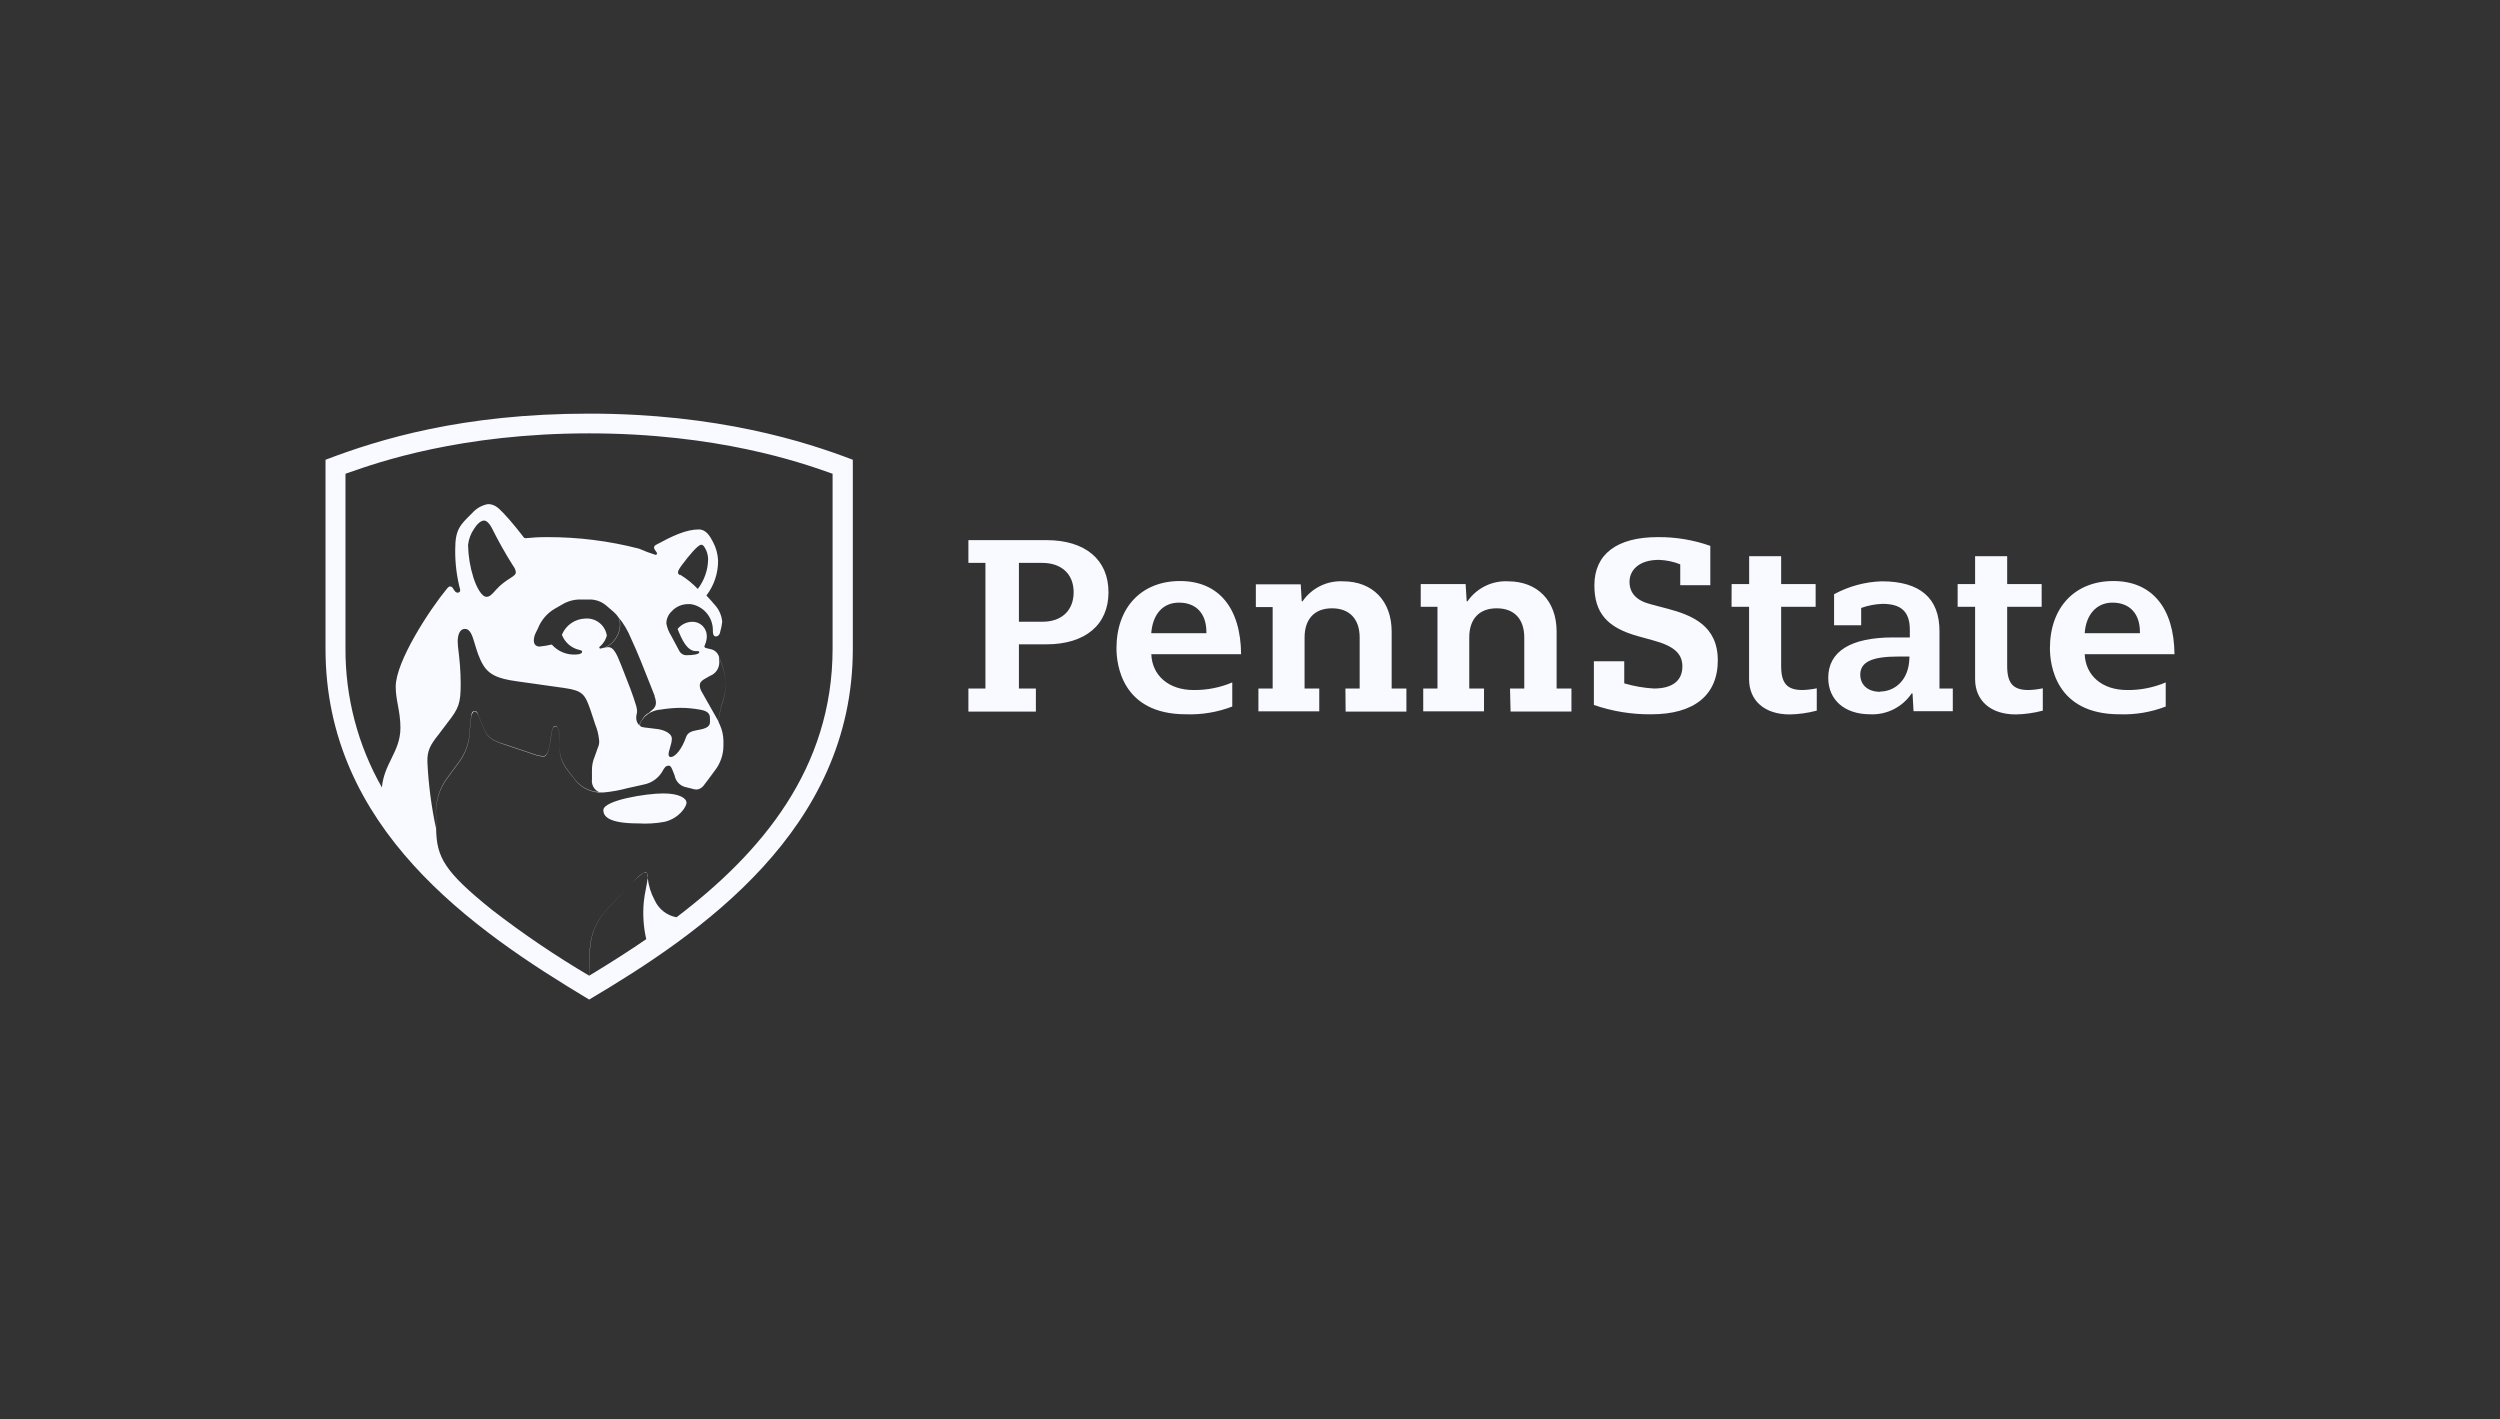 <svg width="192" height="109" viewBox="0 0 192 109" fill="none" xmlns="http://www.w3.org/2000/svg">
<rect x="0" y="0" width="192" height="109" fill="#333333" stroke="none"/>
<path fill-rule="evenodd" clip-rule="evenodd" d="M45.248 76.767C36.295 71.4 25 63.608 25 49.842V35.31C29.132 33.734 35.513 31.767 45.248 31.767C55.099 31.767 61.857 33.911 65.496 35.31V49.842C65.496 63.729 53.769 71.719 45.248 76.767ZM51.346 57.943C51.346 57.801 51.399 57.622 51.456 57.43C51.524 57.204 51.597 56.959 51.597 56.73C51.597 56.306 50.979 56.058 50.503 55.992C50.222 55.952 49.994 55.927 49.809 55.907C49.328 55.855 49.151 55.836 49.151 55.672C49.151 55.505 49.226 55.411 49.34 55.266C49.38 55.215 49.425 55.157 49.474 55.088C49.802 54.742 50.247 54.532 50.722 54.498C51.241 54.413 51.766 54.367 52.292 54.361C52.801 54.366 53.308 54.416 53.808 54.51C54.426 54.62 54.525 54.879 54.525 55.171V55.463C54.525 55.76 54.284 55.915 53.852 56.014L53.518 56.08L53.472 56.09C53.169 56.153 52.811 56.228 52.681 56.631C52.385 57.485 51.871 58.158 51.488 58.141C51.417 58.119 51.346 58.069 51.346 57.943ZM52.237 44.166C52.199 44.166 52.068 44.094 52.068 43.962C52.068 43.83 52.177 43.659 52.396 43.361C52.905 42.678 53.6 41.835 53.857 41.835C53.983 41.835 54.06 41.923 54.213 42.215C54.324 42.447 54.382 42.702 54.383 42.959C54.369 43.782 54.09 44.579 53.589 45.23C53.188 44.808 52.733 44.441 52.237 44.139V44.166ZM37.358 45.836C37.588 45.836 37.763 45.681 38.102 45.285C38.488 44.855 38.867 44.611 39.149 44.429L39.149 44.429C39.432 44.247 39.618 44.127 39.618 43.946C39.593 43.764 39.52 43.592 39.404 43.45C38.807 42.506 38.259 41.531 37.763 40.529C37.588 40.187 37.358 39.978 37.177 39.978C36.898 39.978 36.597 40.309 36.422 40.595C36.158 40.969 35.994 41.406 35.946 41.863C35.965 42.708 36.103 43.547 36.356 44.353C36.608 45.141 37.008 45.836 37.358 45.836ZM46.606 48.817C46.547 48.431 46.345 48.081 46.04 47.838C45.736 47.594 45.352 47.476 44.965 47.505C44.575 47.513 44.196 47.635 43.874 47.856C43.553 48.078 43.302 48.388 43.153 48.751C43.263 49.037 43.44 49.292 43.67 49.494C43.9 49.696 44.175 49.838 44.472 49.908C44.498 49.916 44.524 49.923 44.549 49.929C44.637 49.952 44.707 49.969 44.707 50.051C44.707 50.156 44.56 50.266 44.242 50.266C43.894 50.291 43.544 50.235 43.221 50.102C42.897 49.969 42.608 49.763 42.376 49.5C42.068 49.572 41.755 49.624 41.44 49.655C41.134 49.655 40.997 49.456 40.997 49.181C41.004 48.975 41.056 48.774 41.15 48.591L41.314 48.26C41.567 47.617 42.03 47.08 42.628 46.739L43.175 46.425C43.635 46.147 44.167 46.015 44.702 46.045H45.156C45.416 46.027 45.678 46.061 45.925 46.145C46.172 46.229 46.4 46.362 46.595 46.536C47.004 46.876 47.3 47.126 47.467 47.364C47.454 47.349 47.441 47.333 47.428 47.318C47.41 47.295 47.391 47.273 47.371 47.252C47.39 47.274 47.409 47.296 47.428 47.318C47.535 47.456 47.598 47.626 47.607 47.803C47.645 48.273 47.504 48.74 47.213 49.109C47.087 49.294 46.924 49.45 46.736 49.569C46.548 49.689 46.338 49.768 46.118 49.803C46.163 49.803 46.207 49.799 46.25 49.792C46.212 49.801 46.174 49.808 46.136 49.814C46.054 49.814 46.026 49.765 46.026 49.721C46.026 49.684 46.075 49.644 46.132 49.597L46.133 49.596C46.144 49.587 46.156 49.577 46.169 49.566C46.376 49.359 46.527 49.101 46.606 48.817ZM46.25 49.792C46.428 49.75 46.598 49.679 46.754 49.58C46.942 49.461 47.104 49.304 47.23 49.12C47.521 48.751 47.662 48.284 47.624 47.814C47.624 47.656 47.571 47.512 47.467 47.364C47.885 47.866 48.222 48.43 48.466 49.038C48.988 50.162 49.458 51.36 49.876 52.426C50.02 52.791 50.157 53.142 50.288 53.468H50.266C50.328 53.613 50.365 53.768 50.376 53.925C50.383 54.029 50.366 54.133 50.326 54.228C50.286 54.324 50.224 54.409 50.146 54.477C50.047 54.559 49.938 54.653 49.845 54.747C49.686 54.821 49.549 54.935 49.446 55.077C49.419 55.115 49.393 55.151 49.368 55.186C49.223 55.389 49.123 55.529 49.123 55.661C49.122 55.682 49.126 55.703 49.134 55.722C49.143 55.742 49.156 55.758 49.172 55.772C49.073 55.695 48.993 55.597 48.939 55.484C48.885 55.371 48.858 55.247 48.86 55.121C48.86 55.014 48.877 54.935 48.894 54.857C48.91 54.782 48.926 54.709 48.926 54.614C48.922 54.472 48.898 54.331 48.855 54.196C48.611 53.372 48.236 52.427 47.927 51.649C47.841 51.432 47.76 51.228 47.689 51.043C47.361 50.195 47.103 49.699 46.731 49.699C46.629 49.699 46.531 49.724 46.433 49.75C46.373 49.766 46.312 49.782 46.25 49.792ZM51.056 63.112C50.386 63.238 49.705 63.28 49.025 63.238C46.727 63.238 46.338 62.687 46.338 62.219C46.338 61.464 49.622 60.935 50.93 60.935C52.237 60.935 52.725 61.337 52.725 61.646C52.725 61.954 52.161 62.842 51.056 63.112ZM37.796 69.884C40.174 71.721 42.663 73.407 45.249 74.932L45.249 74.725C45.248 72.584 45.247 71.279 46.721 69.724L48.533 67.812C48.536 67.808 48.54 67.804 48.544 67.8L46.726 69.725C45.282 71.246 45.272 72.529 45.257 74.591C45.256 74.702 45.255 74.816 45.254 74.932C46.945 73.907 48.493 72.915 49.632 72.127C49.415 71.181 49.352 70.206 49.446 69.24C49.469 68.958 49.54 68.587 49.608 68.234C49.666 67.93 49.723 67.638 49.743 67.427C49.81 68.025 49.991 68.605 50.278 69.135C50.432 69.474 50.665 69.771 50.958 70C51.25 70.228 51.594 70.381 51.958 70.446C58.487 65.487 63.943 59.023 63.943 49.809V36.385C63.848 36.352 63.736 36.313 63.607 36.267C61.542 35.542 55.115 33.282 45.227 33.282C35.369 33.282 28.974 35.529 26.889 36.261L26.889 36.261C26.752 36.309 26.633 36.351 26.533 36.385V49.809C26.518 53.551 27.483 57.231 29.33 60.477C29.411 59.586 29.738 58.919 30.058 58.265C30.41 57.549 30.753 56.849 30.753 55.893C30.753 55.226 30.654 54.688 30.56 54.173C30.474 53.701 30.391 53.249 30.391 52.735C30.391 50.801 32.991 46.822 34.337 45.197L34.348 45.184C34.391 45.133 34.472 45.037 34.572 45.037C34.62 45.041 34.666 45.058 34.706 45.086C34.745 45.114 34.777 45.152 34.797 45.197L34.825 45.24C34.943 45.421 35.004 45.516 35.142 45.516C35.289 45.516 35.344 45.434 35.344 45.301C35.076 44.291 34.947 43.249 34.961 42.204C34.961 40.686 35.303 40.35 36.228 39.44L36.263 39.405C36.578 39.044 37.004 38.802 37.473 38.716C37.99 38.716 38.283 39.017 38.609 39.352L38.666 39.41C39.251 40.011 40.072 41.063 40.203 41.245C40.22 41.272 40.242 41.294 40.269 41.309C40.296 41.324 40.326 41.333 40.357 41.334C40.443 41.334 40.526 41.325 40.638 41.313C40.872 41.289 41.235 41.251 42.031 41.251C44.409 41.245 46.777 41.544 49.08 42.138C49.49 42.32 49.91 42.478 50.339 42.612C50.448 42.612 50.459 42.54 50.459 42.485C50.459 42.464 50.426 42.418 50.385 42.361L50.385 42.361C50.318 42.267 50.229 42.142 50.229 42.05C50.234 42.004 50.251 41.96 50.279 41.923C50.307 41.886 50.345 41.857 50.388 41.84C51.625 41.168 52.686 40.661 53.671 40.661C54.219 40.661 54.514 41.152 54.766 41.637C54.996 42.072 55.127 42.554 55.149 43.047C55.157 44.02 54.841 44.966 54.251 45.736C54.443 45.935 54.711 46.233 54.875 46.431C55.214 46.791 55.422 47.255 55.466 47.748C55.437 48.015 55.384 48.279 55.308 48.536C55.308 48.652 55.182 48.883 54.985 48.878C54.788 48.872 54.755 48.679 54.749 48.503V48.371C54.744 47.894 54.571 47.434 54.261 47.073C53.952 46.712 53.526 46.473 53.058 46.398H52.911C52.663 46.387 52.417 46.431 52.188 46.526C51.959 46.621 51.754 46.766 51.586 46.949C51.458 47.068 51.355 47.213 51.284 47.374C51.213 47.535 51.176 47.709 51.176 47.886C51.238 48.217 51.362 48.533 51.542 48.817C51.668 49.065 51.986 49.66 52.155 49.963C52.205 50.068 52.282 50.157 52.379 50.22C52.475 50.283 52.587 50.318 52.703 50.321C53.25 50.321 53.704 50.25 53.704 50.09C53.704 50.046 53.677 50.007 53.606 50.007H53.458C52.757 50.007 52.363 49.115 52.041 48.304C52.173 48.139 52.34 48.005 52.528 47.91C52.717 47.815 52.924 47.761 53.135 47.753C53.283 47.746 53.431 47.769 53.571 47.821C53.71 47.873 53.837 47.953 53.945 48.056C54.052 48.159 54.138 48.283 54.196 48.421C54.254 48.558 54.284 48.706 54.284 48.856C54.282 49.088 54.232 49.317 54.136 49.528C54.114 49.567 54.101 49.61 54.098 49.655C54.098 49.744 54.203 49.768 54.38 49.809L54.405 49.814L54.678 49.881C54.795 49.917 54.901 49.98 54.991 50.064C55.08 50.148 55.149 50.251 55.193 50.365L55.2 50.384C55.224 50.537 55.238 50.691 55.241 50.845C55.247 51.075 55.181 51.302 55.052 51.493C54.924 51.684 54.739 51.829 54.524 51.909C54.398 51.975 54.207 52.085 54.064 52.173C53.824 52.327 53.741 52.449 53.741 52.647C53.75 52.824 53.804 52.995 53.9 53.143C53.938 53.217 54.202 53.679 54.479 54.165C54.799 54.725 55.138 55.318 55.17 55.386C55.234 54.863 55.35 54.348 55.514 53.848C55.663 53.391 55.733 52.911 55.722 52.429C55.723 52.438 55.723 52.446 55.724 52.454C55.734 52.936 55.664 53.417 55.516 53.876C55.351 54.376 55.236 54.891 55.171 55.413C55.214 55.496 55.252 55.58 55.286 55.667C55.459 56.05 55.552 56.464 55.559 56.885V57.298C55.551 57.983 55.319 58.645 54.897 59.182C54.635 59.546 54.251 60.059 54.032 60.34C53.968 60.426 53.886 60.498 53.791 60.549C53.697 60.601 53.593 60.631 53.485 60.637C53.368 60.63 53.252 60.608 53.141 60.571L52.593 60.434C52.396 60.377 52.219 60.266 52.082 60.113C51.944 59.96 51.852 59.771 51.816 59.568L51.701 59.276L51.677 59.215C51.577 58.963 51.513 58.802 51.346 58.802C51.165 58.802 51.088 58.891 50.957 59.089C50.809 59.391 50.593 59.655 50.326 59.858C50.059 60.061 49.748 60.197 49.419 60.257C49.22 60.306 48.885 60.379 48.589 60.443L48.589 60.443C48.454 60.472 48.328 60.499 48.226 60.522C47.61 60.69 46.98 60.804 46.344 60.863H46.015C45.618 60.841 45.231 60.725 44.886 60.525C44.541 60.325 44.247 60.047 44.029 59.712C43.11 58.611 42.998 58.261 42.961 57.219C43.005 58.239 43.12 58.593 44.022 59.684C44.241 60.019 44.535 60.298 44.88 60.498C45.224 60.698 45.611 60.814 46.009 60.836C45.825 60.753 45.672 60.613 45.574 60.437C45.475 60.26 45.436 60.056 45.462 59.855V59.194C45.453 58.827 45.522 58.463 45.664 58.125C45.705 58.034 45.748 57.906 45.791 57.775C45.834 57.645 45.877 57.513 45.921 57.414C46.016 57.203 46.043 56.968 45.998 56.741C45.957 56.362 45.861 55.991 45.713 55.639C45.679 55.537 45.642 55.419 45.602 55.294C45.52 55.036 45.428 54.746 45.336 54.493C44.92 53.319 44.75 53.044 43.355 52.84L40.542 52.443C40.399 52.422 40.258 52.403 40.121 52.384C38.758 52.196 37.693 52.049 37.116 51.087C36.793 50.553 36.621 49.974 36.475 49.483C36.274 48.808 36.123 48.299 35.699 48.299C35.348 48.299 35.151 48.69 35.151 49.264C35.151 49.474 35.182 49.743 35.222 50.082C35.289 50.664 35.381 51.456 35.381 52.526C35.381 53.986 35.244 54.388 34.396 55.468C34.277 55.618 34.136 55.809 34.001 55.99C33.888 56.141 33.781 56.286 33.696 56.394C33.066 57.188 32.787 57.64 32.826 58.565C32.909 60.267 33.131 61.959 33.488 63.624V62.715C33.401 61.625 33.724 60.541 34.391 59.679C34.501 59.53 34.606 59.385 34.709 59.245C34.86 59.036 35.007 58.834 35.157 58.637C35.741 57.901 36.064 56.989 36.076 56.047C36.104 55.744 36.153 55.254 36.18 55.039C36.208 54.824 36.246 54.614 36.448 54.614C36.617 54.614 36.645 54.691 36.7 54.84C36.712 54.87 36.724 54.904 36.738 54.939L37.253 56.141C37.529 56.776 38.193 56.986 38.899 57.209C38.934 57.221 38.969 57.232 39.004 57.243L41.018 57.921C41.249 58.011 41.493 58.061 41.74 58.069C42.063 58.069 42.216 57.381 42.288 56.719C42.359 56.168 42.441 55.761 42.638 55.761C42.738 55.761 42.81 55.828 42.858 55.922C42.811 55.843 42.742 55.788 42.644 55.788C42.431 55.788 42.365 56.185 42.294 56.747C42.212 57.408 42.059 58.097 41.747 58.097C41.499 58.089 41.255 58.038 41.024 57.948L39.011 57.27C38.981 57.261 38.952 57.251 38.922 57.241C38.904 57.235 38.887 57.229 38.869 57.224C38.177 56.995 37.531 56.782 37.259 56.168L36.745 54.967C36.657 54.752 36.592 54.642 36.455 54.642C36.318 54.642 36.209 54.879 36.187 55.066C36.165 55.253 36.11 55.771 36.083 56.075C36.071 57.017 35.747 57.928 35.163 58.664C35.013 58.862 34.867 59.063 34.715 59.272C34.612 59.413 34.508 59.557 34.397 59.706C33.73 60.569 33.408 61.652 33.494 62.742V63.652C33.538 65.834 34.096 66.914 37.796 69.884ZM42.858 55.922C42.912 56.015 42.934 56.143 42.934 56.256C42.94 56.445 42.945 56.616 42.948 56.773L42.949 56.774C42.953 56.936 42.956 57.084 42.961 57.219C42.955 57.079 42.95 56.926 42.945 56.757C42.94 56.597 42.935 56.422 42.928 56.229C42.925 56.126 42.903 56.012 42.858 55.922ZM55.722 52.429C55.722 52.428 55.722 52.428 55.722 52.427C55.705 51.928 55.603 51.436 55.422 50.972L55.192 50.338C55.194 50.353 55.197 50.369 55.2 50.384L55.422 50.999C55.601 51.456 55.702 51.939 55.722 52.429ZM49.416 67.048C49.47 67.018 49.513 67.002 49.544 67.002C49.686 67.002 49.752 67.079 49.752 67.278C49.752 67.321 49.749 67.371 49.743 67.427C49.739 67.385 49.735 67.342 49.731 67.3C49.731 67.101 49.731 67.024 49.523 67.024C49.491 67.024 49.455 67.032 49.416 67.048ZM49.416 67.048C49.225 67.153 48.904 67.433 48.559 67.784C48.913 67.416 49.21 67.129 49.416 67.048ZM48.559 67.784C48.554 67.79 48.549 67.795 48.544 67.8L48.553 67.79C48.556 67.788 48.557 67.786 48.559 67.784Z" fill="#F9FAFF"/>
<path d="M160.105 50.244H167C166.967 46.673 165.26 44.623 162.305 44.623C159.35 44.623 157.434 46.646 157.434 49.787C157.434 50.977 157.823 54.857 162.77 54.857C163.983 54.901 165.193 54.699 166.327 54.262V52.41C165.389 52.808 164.379 53.006 163.361 52.994C161.429 52.994 160.171 51.876 160.105 50.244ZM150.347 46.602H151.688V52.157C151.688 53.81 152.881 54.868 154.807 54.868C155.51 54.856 156.208 54.758 156.887 54.576V52.862C156.527 52.939 156.161 52.984 155.793 52.994C154.6 52.994 154.151 52.476 154.151 51.143V46.602H156.799V44.855H154.151V42.717H151.688V44.855H150.347V46.602ZM142.938 46.69C143.466 46.501 144.019 46.395 144.579 46.376C146.03 46.376 146.675 46.993 146.675 48.376V48.955H145.389C142.133 48.955 140.409 50.029 140.409 52.057C140.409 53.76 141.674 54.857 143.627 54.857C144.249 54.887 144.869 54.755 145.427 54.476C145.984 54.196 146.461 53.777 146.812 53.259H146.883L146.96 54.62H149.975V52.878H148.952V48.47C148.952 45.935 147.463 44.645 144.519 44.645C143.239 44.684 141.985 45.024 140.858 45.637V48.018H142.938V46.69ZM132.983 46.602H134.329V52.157C134.329 53.81 135.522 54.868 137.443 54.868C138.147 54.856 138.848 54.758 139.528 54.576V52.862C139.168 52.938 138.802 52.982 138.434 52.994C137.241 52.994 136.792 52.476 136.792 51.143V46.602H139.441V44.855H136.792V42.717H134.335V44.855H132.989L132.983 46.602ZM124.742 52.482V50.784H122.41V54.14C123.831 54.633 125.325 54.876 126.827 54.857C130.11 54.857 131.927 53.385 131.927 50.713C131.927 48.04 129.946 47.252 128.096 46.756L126.788 46.409C125.694 46.139 125.147 45.555 125.147 44.684C125.147 43.813 125.842 42.998 127.401 42.998C127.964 43.016 128.519 43.131 129.043 43.34V44.943H131.352V41.923C130.055 41.465 128.689 41.237 127.314 41.251C124.178 41.251 122.449 42.562 122.449 44.949C122.449 47.081 123.434 48.216 125.847 48.872L126.98 49.186C128.561 49.616 129.207 50.195 129.207 51.181C129.207 52.283 128.436 52.878 127.018 52.878C126.247 52.834 125.483 52.701 124.742 52.482ZM88.421 50.244H95.316C95.289 46.673 93.581 44.623 90.626 44.623C87.671 44.623 85.745 46.646 85.745 49.787C85.745 50.977 86.128 54.857 91.08 54.857C92.294 54.9 93.503 54.698 94.638 54.262V52.41C93.697 52.808 92.686 53.007 91.666 52.994C89.751 52.994 88.481 51.876 88.421 50.244ZM103.344 54.653H108.012V52.878H106.879V48.503C106.879 46.144 105.413 44.645 103.142 44.645C102.536 44.613 101.933 44.738 101.389 45.007C100.845 45.276 100.378 45.681 100.033 46.183H99.973L99.897 44.877H96.449V46.624H97.74V52.878H96.646V54.631H101.319V52.878H100.192V48.96C100.192 47.533 100.964 46.718 102.299 46.718C103.634 46.718 104.422 47.533 104.422 48.96V52.878H103.328L103.344 54.653ZM74.373 54.653H79.555V52.878H78.253V49.484H80.36C83.348 49.484 85.132 47.985 85.132 45.483C85.132 42.981 83.348 41.482 80.36 41.482H74.373V43.229H75.681V52.878H74.373V54.653ZM144.421 53.132C143.277 53.132 142.867 52.432 142.867 51.831C142.867 50.84 143.748 50.421 145.805 50.421H146.643V50.503C146.615 52.289 145.466 53.11 144.393 53.11L144.421 53.132ZM160.105 48.63C160.198 47.208 161.013 46.282 162.239 46.282C163.558 46.282 164.346 47.125 164.346 48.536V48.63H160.105ZM88.415 48.63C88.53 47.153 89.318 46.282 90.55 46.282C91.868 46.282 92.651 47.125 92.651 48.536V48.63H88.415ZM80.075 47.748H78.253V43.229H80.037C81.531 43.229 82.456 44.094 82.456 45.483C82.456 46.872 81.547 47.748 80.075 47.748ZM116.013 54.647H120.687V52.878H119.548V48.503C119.548 46.144 118.082 44.645 115.816 44.645C115.21 44.614 114.606 44.739 114.061 45.008C113.517 45.277 113.049 45.682 112.702 46.183H112.642L112.56 44.855H109.112V46.602H110.398V52.878H109.304V54.631H113.972V52.878H112.839V48.96C112.839 47.533 113.605 46.718 114.946 46.718C116.287 46.718 117.064 47.533 117.064 48.96V52.878H115.969L116.013 54.647Z" fill="#F9FAFF"/>
</svg>
